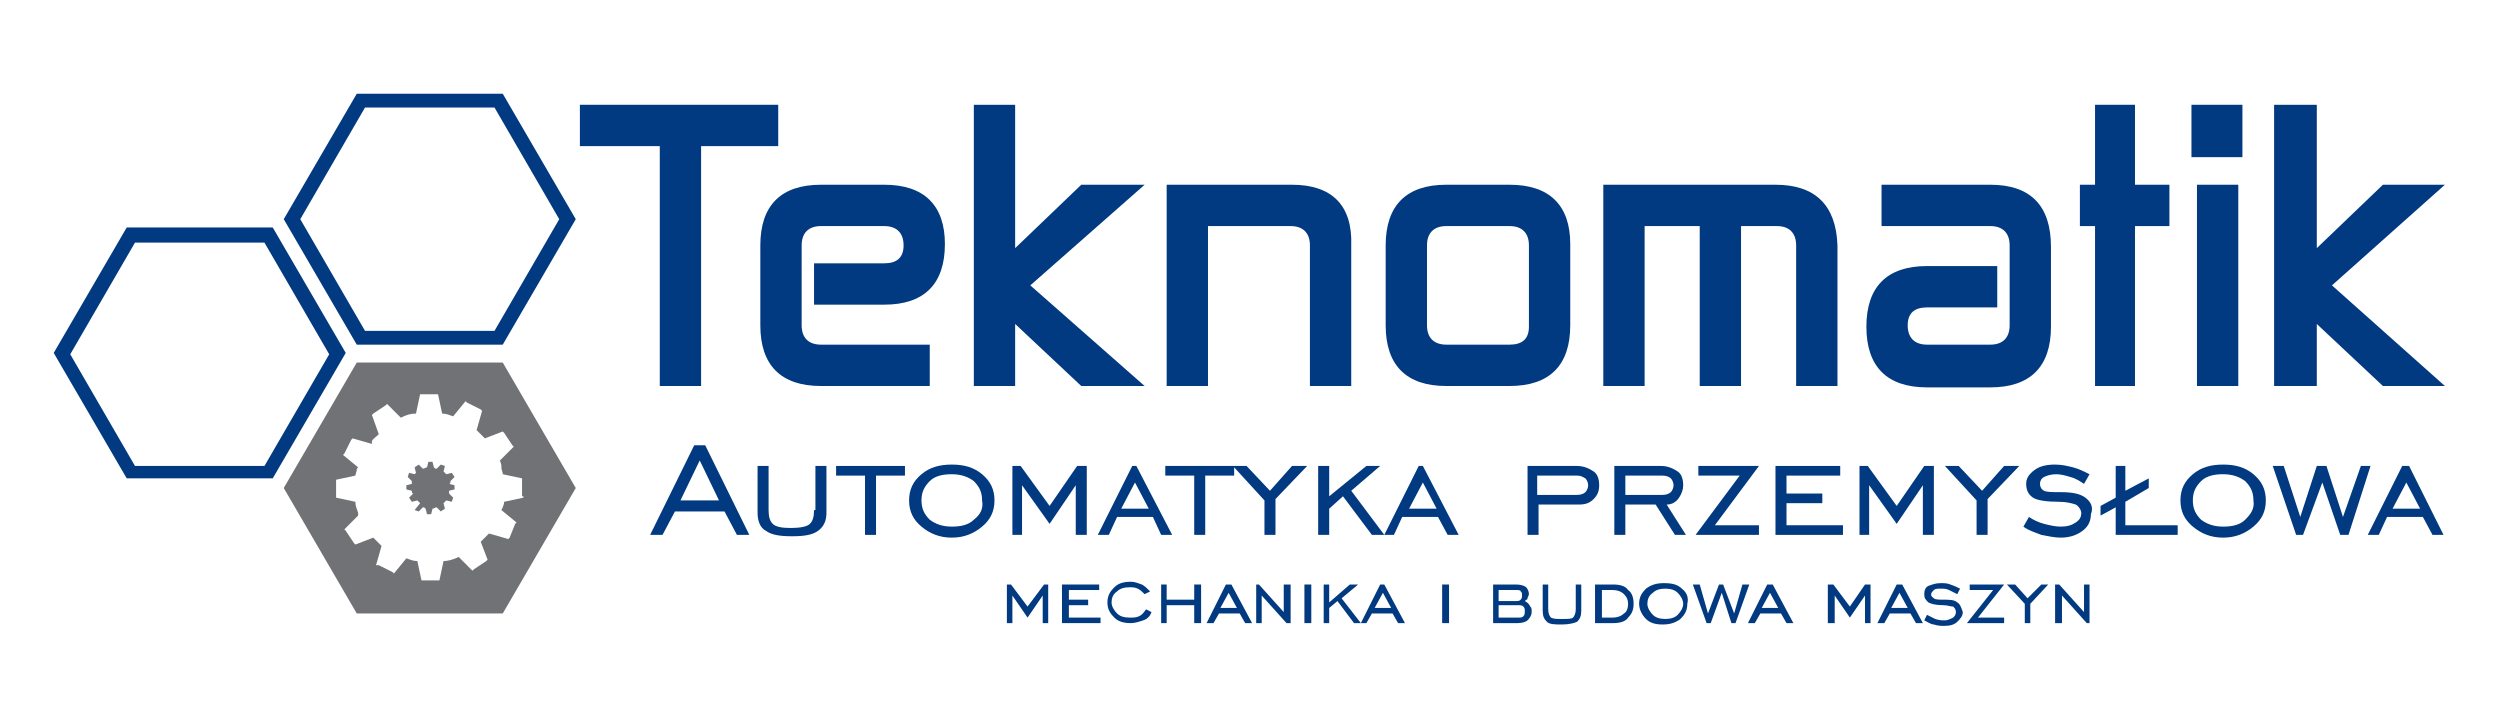 <svg width="362" height="104" viewBox="0 0 362 104" fill="none" xmlns="http://www.w3.org/2000/svg">
  <path d="M100.522 64.476L94.14 77.451H95.935L97.73 74.058H104.91L106.705 77.451H108.5L102.118 64.476H100.522ZM98.528 72.461L101.32 66.672L104.112 72.461H98.528Z" fill="#013A80"/>
  <path d="M117.874 73.858C117.874 74.856 117.674 75.455 117.275 75.854C116.876 76.253 115.879 76.453 114.483 76.453C113.087 76.453 112.289 76.253 111.89 75.854C111.491 75.455 111.292 74.856 111.292 73.858V67.47H109.696V74.257C109.696 75.455 110.095 76.453 110.893 76.852C111.691 77.451 112.887 77.651 114.683 77.651C116.478 77.651 117.674 77.451 118.472 76.852C119.27 76.253 119.669 75.455 119.669 74.257V67.47H118.073V73.858H117.874Z" fill="#013A80"/>
  <path d="M121.065 68.868H125.254V77.451H126.849V68.868H131.038V67.47H121.065V68.868Z" fill="#013A80"/>
  <path d="M142.207 68.668C141.01 67.67 139.614 67.271 137.819 67.271C136.024 67.271 134.627 67.67 133.431 68.668C132.234 69.666 131.636 70.864 131.636 72.461C131.636 74.058 132.234 75.255 133.431 76.254C134.627 77.252 136.024 77.85 137.819 77.85C139.614 77.85 141.01 77.252 142.207 76.254C143.403 75.255 144.002 74.058 144.002 72.461C144.002 70.864 143.403 69.666 142.207 68.668ZM141.01 75.255C140.212 76.054 139.015 76.254 137.819 76.254C136.423 76.254 135.425 75.854 134.627 75.255C133.83 74.457 133.431 73.659 133.431 72.461C133.431 71.263 133.83 70.465 134.627 69.666C135.425 68.868 136.622 68.668 137.819 68.668C139.215 68.668 140.212 69.067 141.01 69.666C141.808 70.465 142.207 71.263 142.207 72.461C142.406 73.659 142.007 74.457 141.01 75.255Z" fill="#013A80"/>
  <path d="M151.98 73.259L147.791 67.47H146.595V77.451H147.991V70.265L151.98 75.854L155.769 70.265V77.451H157.365V67.47H155.969L151.98 73.259Z" fill="#013A80"/>
  <path d="M163.947 67.47L158.961 77.451H160.557L161.753 74.856H166.939L168.136 77.451H169.731L164.546 67.47H163.947ZM162.352 73.658L164.346 69.866L166.341 73.658H162.352Z" fill="#013A80"/>
  <path d="M183.892 71.063L180.501 67.47H178.706H178.506H168.733V68.868H172.922V77.451H174.517V68.868H178.706V67.67L183.094 72.461V77.451H184.689V72.261L189.277 67.47H187.083L183.892 71.063Z" fill="#013A80"/>
  <path d="M205.432 67.47L200.446 77.451L195.659 71.063L199.847 67.47H197.853L192.468 71.862V67.47H190.872V77.451H192.468V73.658L194.462 71.862L198.651 77.451H200.246H201.842L203.038 74.856H208.224L209.62 77.451H211.216L206.03 67.47H205.432ZM204.036 73.658L206.03 69.866L208.025 73.658H204.036Z" fill="#013A80"/>
  <path d="M230.762 68.269C230.164 67.87 229.366 67.47 228.369 67.47H221.188V77.451H222.784V73.06H228.568C229.565 73.06 230.164 72.86 230.762 72.261C231.36 71.662 231.56 71.063 231.56 70.265C231.56 69.466 231.36 68.668 230.762 68.269ZM229.565 71.263C229.366 71.463 228.967 71.662 228.369 71.662H222.585V68.868H228.369C228.967 68.868 229.166 69.067 229.565 69.267C229.765 69.466 229.964 69.866 229.964 70.265C229.964 70.664 229.765 71.063 229.565 71.263Z" fill="#013A80"/>
  <path d="M243.128 72.061C243.527 71.463 243.726 70.864 243.726 70.265C243.726 69.466 243.527 68.668 242.929 68.269C242.33 67.87 241.532 67.47 240.535 67.47H233.754V77.451H235.35V73.06H239.737L242.53 77.451H244.125L241.333 73.06C242.131 73.06 242.729 72.66 243.128 72.061ZM235.35 71.662V68.868H240.735C241.333 68.868 241.732 69.067 241.931 69.267C242.131 69.466 242.33 69.866 242.33 70.265C242.33 70.664 242.131 71.063 241.931 71.263C241.732 71.463 241.333 71.662 240.735 71.662H235.35Z" fill="#013A80"/>
  <path d="M245.92 67.47V68.868H251.904L245.521 77.451H254.696V76.054H248.314L254.696 67.47H245.92Z" fill="#013A80"/>
  <path d="M258.685 72.86H263.871V71.463H258.685V68.868H266.464V67.47H257.09V77.451H266.863V76.054H258.685V72.86Z" fill="#013A80"/>
  <path d="M274.641 73.259L270.453 67.47H269.256V77.451H270.652V70.265L274.641 75.854L278.431 70.265V77.451H280.026V67.47H278.63L274.641 73.259Z" fill="#013A80"/>
  <path d="M287.007 71.063L283.617 67.47H281.622L286.209 72.461V77.451H287.805V72.261L292.392 67.47H290.198L287.007 71.063Z" fill="#013A80"/>
  <path d="M301.965 72.061C301.168 71.463 299.971 71.263 298.375 71.263C297.179 71.263 296.381 71.263 295.982 71.064C295.583 70.864 295.384 70.465 295.384 70.065C295.384 69.666 295.583 69.267 295.982 69.067C296.381 68.868 296.979 68.668 297.777 68.668C298.375 68.668 299.173 68.868 299.772 69.067C300.569 69.267 301.168 69.666 301.766 70.065L302.564 68.668C301.766 68.269 300.968 67.87 300.17 67.67C299.373 67.47 298.575 67.271 297.578 67.271C296.381 67.271 295.384 67.47 294.586 68.069C293.788 68.668 293.389 69.267 293.389 70.065C293.389 71.064 293.788 71.662 294.386 72.061C294.985 72.461 296.381 72.66 298.176 72.66C299.173 72.66 299.971 72.86 300.569 73.06C300.968 73.259 301.367 73.858 301.367 74.257C301.367 74.856 301.168 75.255 300.569 75.655C299.971 76.054 299.373 76.254 298.375 76.254C297.578 76.254 296.78 76.054 295.982 75.854C295.184 75.655 294.386 75.255 293.788 74.856L292.99 76.254C293.788 76.852 294.586 77.052 295.583 77.451C296.58 77.651 297.578 77.85 298.375 77.85C299.772 77.85 300.769 77.451 301.567 76.852C302.364 76.254 302.763 75.455 302.763 74.457C303.162 73.459 302.763 72.66 301.965 72.061Z" fill="#013A80"/>
  <path d="M307.749 72.66L311.14 70.664V69.267L307.749 71.063V67.47H306.353V72.061L304.159 73.259V74.656L306.353 73.459V77.451H315.328V76.054H307.749V72.66Z" fill="#013A80"/>
  <path d="M326.298 68.668C325.102 67.67 323.705 67.271 321.91 67.271C320.115 67.271 318.719 67.67 317.523 68.668C316.326 69.666 315.728 70.864 315.728 72.461C315.728 74.058 316.326 75.255 317.523 76.254C318.719 77.252 320.115 77.85 321.91 77.85C323.705 77.85 325.102 77.252 326.298 76.254C327.495 75.255 328.093 74.058 328.093 72.461C328.093 70.864 327.495 69.666 326.298 68.668ZM325.102 75.255C324.304 76.054 323.107 76.254 321.91 76.254C320.514 76.254 319.517 75.854 318.719 75.255C317.921 74.457 317.523 73.659 317.523 72.461C317.523 71.263 317.921 70.465 318.719 69.666C319.517 68.868 320.714 68.668 321.91 68.668C323.307 68.668 324.304 69.067 325.102 69.666C325.899 70.465 326.298 71.263 326.298 72.461C326.498 73.659 325.899 74.457 325.102 75.255Z" fill="#013A80"/>
  <path d="M341.856 67.47L339.263 74.856L336.869 67.47H335.473L333.08 74.856L330.686 67.47H329.091L332.481 77.451H333.479L336.271 69.866L338.864 77.451H340.061L343.252 67.47H341.856Z" fill="#013A80"/>
  <path d="M348.836 67.47H347.839L342.853 77.451H344.448L345.645 74.856H350.831L352.227 77.451H353.822L348.836 67.47ZM346.443 73.658L348.437 69.866L350.432 73.658H346.443Z" fill="#013A80"/>
  <path d="M148.789 87.831L146.395 84.637H145.797V90.227H146.595V86.234L148.789 89.428L150.983 86.234V90.227H151.78V84.637H151.182L148.789 87.831Z" fill="#013A80"/>
  <path d="M154.772 87.632H157.564V86.833H154.772V85.436H159.16V84.637H153.774V90.227H159.359V89.428H154.772V87.632Z" fill="#013A80"/>
  <path d="M164.944 89.229C164.545 89.428 164.146 89.428 163.548 89.428C162.75 89.428 162.151 89.229 161.753 88.829C161.354 88.43 160.955 87.831 160.955 87.232C160.955 86.634 161.154 86.035 161.753 85.635C162.151 85.236 162.75 85.037 163.548 85.037C163.947 85.037 164.345 85.037 164.744 85.236C165.143 85.436 165.343 85.635 165.742 86.035L166.539 85.635C166.14 85.236 165.742 84.837 165.343 84.637C164.744 84.438 164.345 84.238 163.747 84.238C162.75 84.238 161.952 84.438 161.354 85.037C160.755 85.635 160.356 86.234 160.356 87.232C160.356 88.231 160.755 88.829 161.354 89.428C161.952 90.027 162.75 90.227 163.747 90.227C164.345 90.227 164.944 90.027 165.542 89.827C166.14 89.628 166.539 89.229 166.739 88.63L165.941 88.231C165.542 88.829 165.343 89.029 164.944 89.229Z" fill="#013A80"/>
  <path d="M172.923 86.833H168.934V84.637H168.136V90.227H168.934V87.632H172.923V90.227H173.92V84.637H172.923V86.833Z" fill="#013A80"/>
  <path d="M177.509 84.637L174.717 90.227H175.714L176.512 88.829H179.504L180.301 90.227H181.299L178.307 84.637H177.509ZM176.711 88.031L177.908 85.835L179.105 88.031H176.711Z" fill="#013A80"/>
  <path d="M185.886 88.63L182.296 84.637H181.897V90.227H182.695V86.234L186.285 90.227H186.884V84.637H185.886V88.63Z" fill="#013A80"/>
  <path d="M189.875 84.637H188.878V90.227H189.875V84.637Z" fill="#013A80"/>
  <path d="M199.847 84.637L197.055 90.227L194.263 86.633L196.656 84.637H195.459L192.468 87.232V84.637H191.67V90.227H192.468V88.031L193.664 87.033L196.058 90.227H197.055H197.853L198.651 88.829H201.642L202.44 90.227H203.437L200.446 84.637H199.847ZM199.05 88.031L200.246 85.835L201.443 88.031H199.05Z" fill="#013A80"/>
  <path d="M209.821 84.637H208.823V90.227H209.821V84.637Z" fill="#013A80"/>
  <path d="M220.789 87.033C220.989 86.833 221.188 86.833 221.188 86.633C221.188 86.434 221.388 86.234 221.388 86.035C221.388 85.635 221.188 85.236 220.989 85.037C220.789 84.837 220.191 84.637 219.593 84.637H216.202V90.227H219.792C220.391 90.227 220.989 90.027 221.188 89.827C221.587 89.428 221.787 89.029 221.787 88.63C221.787 88.23 221.787 88.031 221.587 87.831C221.388 87.432 221.188 87.232 220.789 87.033ZM217 85.436H219.593C219.792 85.436 220.191 85.436 220.191 85.635C220.391 85.835 220.391 85.835 220.391 86.234C220.391 86.434 220.391 86.633 220.191 86.833C219.992 87.033 219.792 87.033 219.593 87.033H217V85.436ZM220.59 89.228C220.391 89.428 220.191 89.428 219.792 89.428H217V87.632H219.792C220.191 87.632 220.391 87.632 220.59 87.831C220.789 88.031 220.789 88.23 220.789 88.43C220.789 88.829 220.789 89.029 220.59 89.228Z" fill="#013A80"/>
  <path d="M228.17 88.23C228.17 88.829 227.97 89.228 227.771 89.428C227.571 89.628 226.973 89.628 226.175 89.628C225.377 89.628 224.978 89.628 224.58 89.428C224.38 89.228 224.181 88.829 224.181 88.23V84.637H223.383V88.43C223.383 89.228 223.582 89.628 223.981 90.027C224.38 90.426 225.178 90.426 226.175 90.426C227.172 90.426 227.97 90.227 228.369 90.027C228.768 89.628 228.967 89.228 228.967 88.43V84.637H228.17V88.23Z" fill="#013A80"/>
  <path d="M233.555 84.637H230.962V90.227H233.555C234.552 90.227 235.35 90.027 235.749 89.428C236.347 88.829 236.546 88.23 236.546 87.432C236.546 86.633 236.347 85.835 235.749 85.436C235.35 84.837 234.552 84.637 233.555 84.637ZM235.15 88.829C234.751 89.228 234.153 89.428 233.555 89.428H231.959V85.436H233.555C234.153 85.436 234.751 85.635 235.15 86.035C235.549 86.434 235.749 86.833 235.749 87.432C235.749 88.031 235.549 88.63 235.15 88.829Z" fill="#013A80"/>
  <path d="M243.527 85.236C242.928 84.637 242.131 84.438 240.934 84.438C239.937 84.438 239.139 84.637 238.341 85.236C237.743 85.835 237.344 86.434 237.344 87.432C237.344 88.231 237.743 89.029 238.341 89.628C238.939 90.227 239.737 90.426 240.734 90.426C241.732 90.426 242.529 90.227 243.327 89.628C243.926 89.029 244.324 88.43 244.324 87.432C244.524 86.633 244.324 85.835 243.527 85.236ZM242.928 89.029C242.529 89.428 241.931 89.628 241.133 89.628C240.335 89.628 239.737 89.428 239.338 89.029C238.939 88.63 238.54 88.031 238.54 87.432C238.54 86.833 238.74 86.234 239.338 85.835C239.737 85.436 240.335 85.236 241.133 85.236C241.931 85.236 242.529 85.436 242.928 85.835C243.327 86.234 243.726 86.833 243.726 87.432C243.726 88.031 243.327 88.63 242.928 89.029Z" fill="#013A80"/>
  <path d="M252.302 84.637L251.106 88.829L249.51 84.637H248.912L247.316 88.829L246.119 84.637H245.122L247.117 90.227H247.715L249.311 85.835L250.707 90.227H251.305L253.299 84.637H252.302Z" fill="#013A80"/>
  <path d="M255.893 84.637L253.101 90.227H254.098L254.896 88.829H257.887L258.685 90.227H259.682L256.691 84.637H255.893ZM255.095 88.031L256.292 85.835L257.488 88.031H255.095Z" fill="#013A80"/>
  <path d="M267.86 87.831L265.467 84.637H264.669V90.227H265.666V86.234L267.86 89.428L270.054 86.234V90.227H270.852V84.637H270.054L267.86 87.831Z" fill="#013A80"/>
  <path d="M274.641 84.637L271.849 90.227H272.846L273.644 88.829H276.635L277.433 90.227H278.43L275.439 84.637H274.641ZM273.843 88.031L275.04 85.835L276.237 88.031H273.843Z" fill="#013A80"/>
  <path d="M283.417 87.232C283.018 86.833 282.22 86.833 281.422 86.833C280.824 86.833 280.225 86.833 280.026 86.633C279.827 86.434 279.627 86.434 279.627 86.035C279.627 85.835 279.827 85.635 280.026 85.436C280.225 85.236 280.624 85.236 281.023 85.236C281.422 85.236 281.821 85.236 282.22 85.436C282.619 85.635 283.018 85.835 283.417 86.035L283.816 85.236C283.417 85.037 283.018 84.837 282.419 84.637C282.021 84.438 281.422 84.438 281.023 84.438C280.225 84.438 279.827 84.637 279.228 84.837C278.829 85.037 278.63 85.436 278.63 86.035C278.63 86.633 278.829 86.833 279.228 87.232C279.627 87.432 280.225 87.632 281.422 87.632C282.021 87.632 282.419 87.831 282.818 87.831C283.018 88.031 283.217 88.231 283.217 88.63C283.217 89.029 283.018 89.228 282.818 89.428C282.419 89.628 282.021 89.827 281.622 89.827C281.223 89.827 280.824 89.827 280.225 89.628C279.827 89.428 279.428 89.228 279.029 89.029L278.63 89.827C279.029 90.027 279.627 90.426 280.026 90.426C280.624 90.626 281.023 90.626 281.622 90.626C282.419 90.626 283.018 90.426 283.417 90.027C283.816 89.628 284.214 89.228 284.214 88.63C284.015 88.031 283.816 87.432 283.417 87.232Z" fill="#013A80"/>
  <path d="M285.212 84.637V85.436H288.603L284.813 90.227H290.199V89.428H286.409L290.199 84.637H285.212Z" fill="#013A80"/>
  <path d="M293.588 86.633L291.793 84.637H290.597L293.19 87.432V90.227H293.987V87.432L296.58 84.637H295.583L293.588 86.633Z" fill="#013A80"/>
  <path d="M301.767 84.637V88.63L298.176 84.637H297.578V90.227H298.575V86.234L302.165 90.227H302.564V84.637H301.767Z" fill="#013A80"/>
  <path d="M18.349 32.937L7.778 51.102L18.349 69.267H39.491L50.062 51.102L39.491 32.937H18.349ZM38.294 67.47H19.546L10.172 51.301L19.546 35.132H38.294L47.668 51.301L38.294 67.47Z" fill="#013A80"/>
  <path d="M72.799 13.574H51.658L41.087 31.739L51.658 49.904H72.799L83.37 31.739L72.799 13.574ZM71.603 47.908H52.854L43.48 31.739L52.854 15.57H71.603L80.977 31.739L71.603 47.908Z" fill="#013A80"/>
  <path d="M65.22 69.866C65.22 69.666 65.22 69.666 65.22 69.666L65.819 69.067L65.42 68.468L64.622 68.668C64.422 68.468 64.422 68.468 64.223 68.269L64.422 67.47L63.824 67.271L63.226 67.87C63.026 67.87 63.026 67.87 62.827 67.67L62.627 66.871H62.029L61.83 67.67C61.63 67.67 61.431 67.87 61.231 67.87L60.633 67.271L60.035 67.67L60.234 68.468L60.035 68.668L59.237 68.468L59.037 69.067L59.636 69.666C59.636 69.666 59.636 69.666 59.636 69.866V70.065L58.838 70.265V70.864L59.636 71.063C59.636 71.263 59.636 71.463 59.835 71.463L59.237 72.061L59.636 72.66L60.434 72.461C60.633 72.66 60.633 72.66 60.832 72.86L60.035 73.858L60.633 74.058L61.231 73.459C61.431 73.459 61.431 73.459 61.63 73.658L61.83 74.457H62.428L62.627 73.658C62.827 73.658 63.026 73.459 63.226 73.459L63.824 74.058L64.422 73.658L64.223 72.86C64.422 72.66 64.422 72.66 64.622 72.461L65.42 72.66L65.619 72.061L65.021 71.463C65.021 71.263 65.021 71.263 65.021 71.063L65.819 70.864V70.265L65.021 70.065C65.22 70.065 65.22 69.866 65.22 69.866Z" fill="#717275"/>
  <path d="M72.799 52.499H51.658L41.087 70.664L51.658 88.829H72.799L83.37 70.664L72.799 52.499ZM75.791 71.862V72.061L72.999 72.66C72.999 73.06 72.799 73.459 72.6 73.858L74.794 75.655L74.594 75.854L73.797 77.85L73.597 78.05L70.805 77.252C70.406 77.651 70.007 78.05 69.608 78.449L70.605 81.044L70.406 81.244L68.611 82.442L68.411 82.641L66.417 80.645C65.619 81.044 64.821 81.244 64.223 81.244L63.625 84.038H63.425H61.231H61.032L60.434 81.244C59.835 81.244 59.436 81.044 58.838 80.845L57.043 83.04L56.843 82.841L54.849 81.843H54.45L55.248 79.048C54.849 78.649 54.45 78.25 54.051 77.85L51.458 78.849L51.259 78.649L50.062 76.852L49.863 76.653L51.857 74.656V74.457V74.257C51.658 73.659 51.458 73.259 51.458 72.66L48.666 72.061V71.862V69.666V69.466L51.458 68.868C51.458 68.668 51.658 68.269 51.658 68.069C51.658 67.87 51.658 67.87 51.857 67.67L49.663 65.873L49.863 65.674L50.86 63.678L51.059 63.478L53.852 64.276C53.852 64.276 53.852 64.276 53.852 64.077C53.852 64.077 53.852 64.077 53.852 63.877C54.051 63.478 54.45 63.278 54.849 62.879L53.852 60.085L54.051 59.885L55.846 58.687L56.046 58.488L58.04 60.484C58.838 60.085 59.436 59.885 60.234 59.885L60.832 57.09H61.032H63.226H63.425L64.024 59.885C64.622 59.885 65.021 60.085 65.619 60.284L67.414 58.088L67.614 58.288L69.608 59.286L69.808 59.486L69.01 62.28C69.409 62.68 69.808 63.079 70.207 63.478L72.799 62.48L72.999 62.68L74.195 64.476L74.395 64.676L72.4 66.672C72.4 66.871 72.6 67.071 72.6 67.47V67.67C72.6 68.069 72.799 68.269 72.799 68.668L75.592 69.267V69.466V71.862H75.791Z" fill="#717275"/>
  <path d="M112.688 15.171H83.968V21.159H95.536V55.893H101.519V21.159H112.688V15.171Z" fill="#013A80"/>
  <path d="M128.046 26.749H118.871C113.087 26.749 110.096 29.743 110.096 35.532V47.109C110.096 52.898 113.087 55.893 118.871 55.893H134.628V49.904H118.871C117.076 49.904 116.079 48.906 116.079 47.109V35.532C116.079 33.735 117.076 32.737 118.871 32.737H128.046C129.841 32.737 130.838 33.735 130.838 35.532C130.838 37.328 129.841 38.127 128.046 38.127H117.874V44.115H128.046C133.83 44.115 136.822 41.121 136.822 35.332C136.822 29.743 133.83 26.749 128.046 26.749Z" fill="#013A80"/>
  <path d="M156.568 26.749L146.994 35.931V15.171H141.011V55.893H146.994V46.91L156.568 55.893H165.742L149.188 41.321L165.742 26.749H156.568Z" fill="#013A80"/>
  <path d="M187.083 26.749H168.934V55.893H174.917V32.737H186.884C188.679 32.737 189.676 33.735 189.676 35.532V55.893H195.66V35.532C195.859 29.743 192.868 26.749 187.083 26.749Z" fill="#013A80"/>
  <path d="M218.596 26.749H209.421C203.637 26.749 200.646 29.743 200.646 35.532V47.109C200.646 52.898 203.637 55.893 209.421 55.893H218.596C224.38 55.893 227.372 52.898 227.372 47.109V35.332C227.372 29.743 224.38 26.749 218.596 26.749ZM221.388 47.309C221.388 49.106 220.391 49.904 218.596 49.904H209.421C207.626 49.904 206.629 48.906 206.629 47.109V35.532C206.629 33.735 207.626 32.737 209.421 32.737H218.596C220.391 32.737 221.388 33.735 221.388 35.532V47.309Z" fill="#013A80"/>
  <path d="M257.089 26.749H232.158V55.893H238.142V32.737H246.12V55.893H252.103V32.737H257.289C259.084 32.737 260.081 33.735 260.081 35.532V55.893H266.065V35.532C265.865 29.743 262.873 26.749 257.089 26.749Z" fill="#013A80"/>
  <path d="M288.203 26.749H272.447V32.737H288.203C289.998 32.737 290.996 33.735 290.996 35.532V47.109C290.996 48.906 289.998 49.904 288.203 49.904H279.029C277.234 49.904 276.236 48.906 276.236 47.109C276.236 45.313 277.234 44.514 279.029 44.514H289.201V38.526H279.029C273.245 38.526 270.253 41.52 270.253 47.309C270.253 53.098 273.245 56.092 279.029 56.092H288.203C293.987 56.092 296.979 53.098 296.979 47.309V35.731C296.979 29.743 293.987 26.749 288.203 26.749Z" fill="#013A80"/>
  <path d="M309.146 15.171H303.362V26.749H301.168V32.737H303.362V55.893H309.146V32.737H314.132V26.749H309.146V15.171Z" fill="#013A80"/>
  <path d="M324.105 26.749H318.121V55.893H324.105V26.749Z" fill="#013A80"/>
  <path d="M324.703 15.171H317.323V22.756H324.703V15.171Z" fill="#013A80"/>
  <path d="M354.022 26.749H345.046L335.473 35.931V15.171H329.29V55.893H335.473V46.91L345.046 55.893H354.022L337.667 41.321L354.022 26.749Z" fill="#013A80"/>
</svg>
